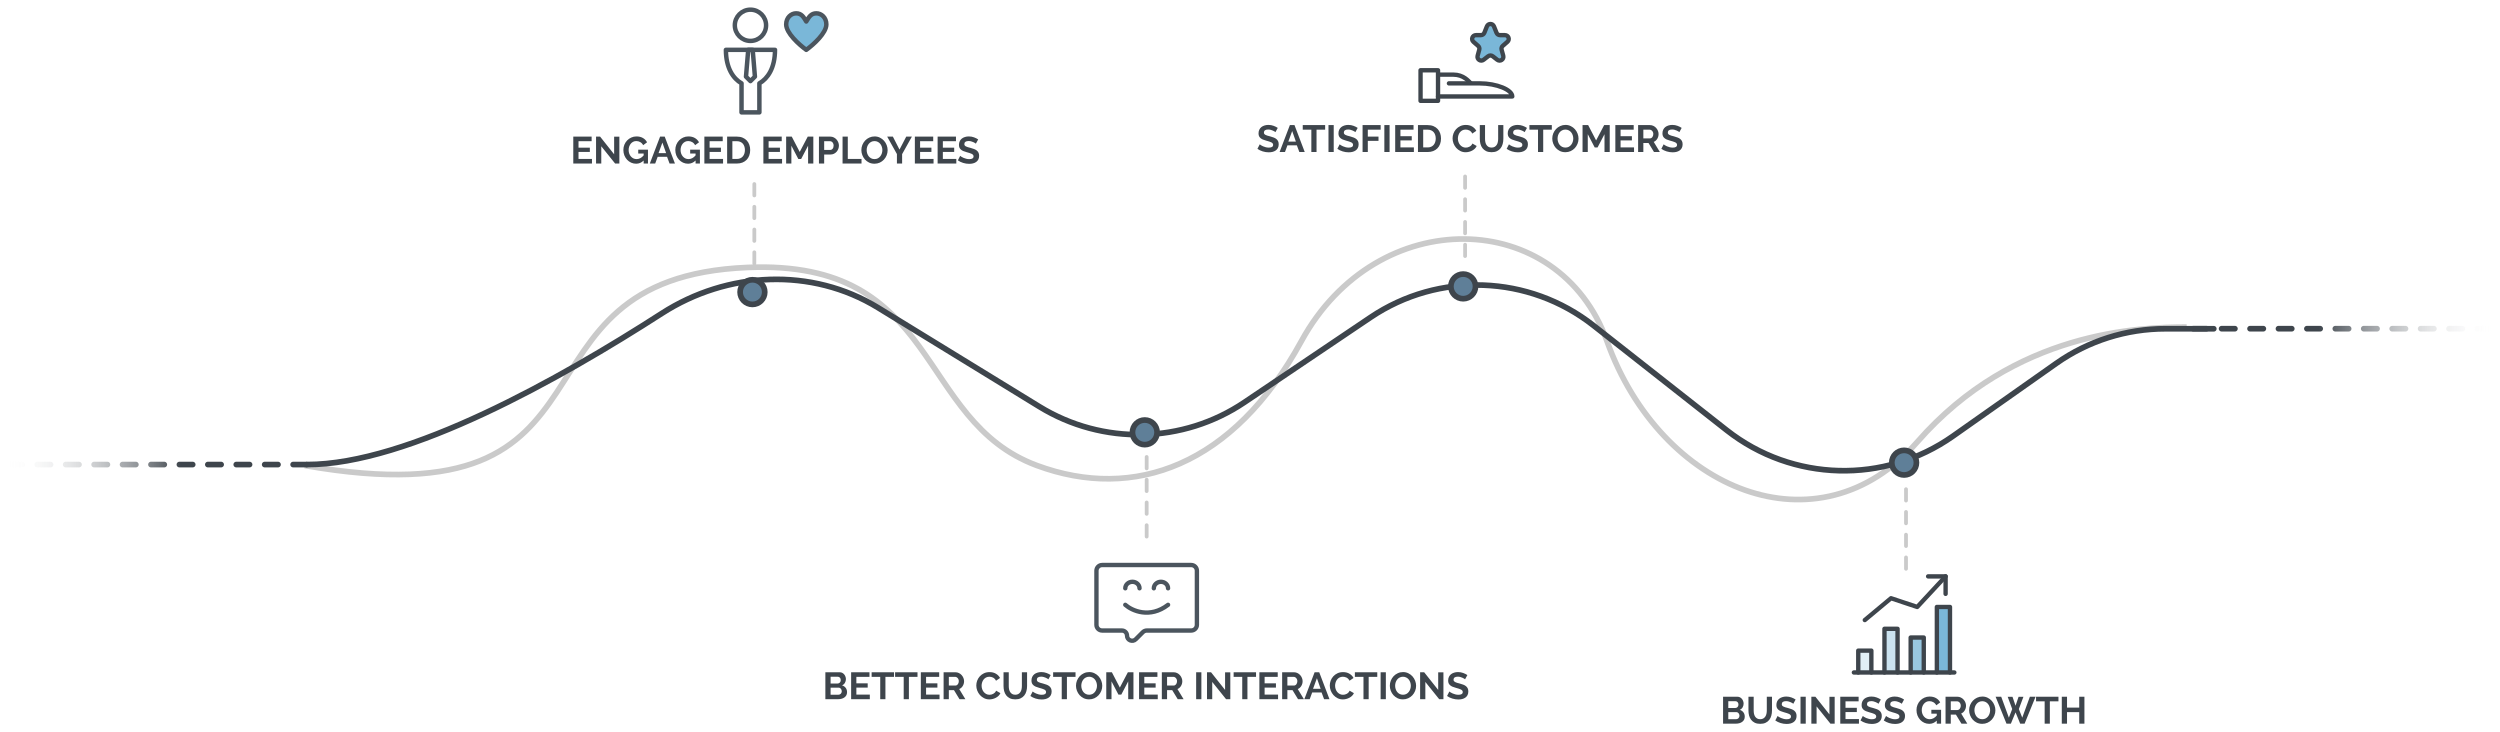<?xml version="1.0" encoding="UTF-8"?>
<svg xmlns="http://www.w3.org/2000/svg" width="1319" height="386" viewBox="0 0 1319 386" fill="none">
  <path d="M1153.69 172.584C1129.37 172.584 1062.87 174.519 1011.68 233.048C959.207 293.048 876.164 258.89 847.858 180.024C822.497 109.365 726.55 106.903 686.593 180.025C650.756 245.606 598.421 264.614 547.086 245.606C482.695 221.765 496.823 136.852 394.483 141.103C260.096 146.684 337.983 276.603 160.796 245.606" stroke="#CACACA" stroke-width="3"></path>
  <path d="M1157.13 173.42H1316.8" stroke="url(#paint0_linear_394_345)" stroke-width="3" stroke-linecap="round" stroke-linejoin="round" stroke-dasharray="7 8"></path>
  <path d="M161.662 245.104H1.998" stroke="url(#paint1_linear_394_345)" stroke-width="3" stroke-linecap="round" stroke-linejoin="round" stroke-dasharray="7 8"></path>
  <path d="M1167.98 173.456L1142.5 173.456C1121.88 173.456 1101.77 179.828 1084.91 191.701L1030.38 230.11C994.258 255.554 945.72 254.276 910.987 226.968L840.776 171.765C806.647 144.932 759.104 143.185 723.098 167.44L656.567 212.258C624.08 234.143 581.808 235.045 548.417 214.566L463.273 162.347C428.246 140.865 383.716 143.095 349.174 165.348C295.562 199.886 215.209 245.102 161.983 245.102" stroke="#3E454C" stroke-width="3" stroke-linecap="round"></path>
  <circle cx="1004.61" cy="244.102" r="6.5" transform="rotate(90 1004.61 244.102)" fill="#5F7F98" stroke="#3E454C" stroke-width="3"></circle>
  <circle cx="603.983" cy="228.102" r="6.5" transform="rotate(90 603.983 228.102)" fill="#5F7F98" stroke="#3E454C" stroke-width="3"></circle>
  <circle cx="771.983" cy="151.102" r="6.5" transform="rotate(90 771.983 151.102)" fill="#5F7F98" stroke="#3E454C" stroke-width="3"></circle>
  <circle cx="396.983" cy="154.102" r="6.5" transform="rotate(90 396.983 154.102)" fill="#5F7F98" stroke="#3E454C" stroke-width="3"></circle>
  <line x1="1005.61" y1="258.102" x2="1005.61" y2="303.102" stroke="#CACACA" stroke-width="2" stroke-linecap="round" stroke-dasharray="6 6"></line>
  <line x1="772.983" y1="93.102" x2="772.983" y2="138.102" stroke="#CACACA" stroke-width="2" stroke-linecap="round" stroke-dasharray="6 6"></line>
  <line x1="604.983" y1="241.102" x2="604.983" y2="286.102" stroke="#CACACA" stroke-width="2" stroke-linecap="round" stroke-dasharray="6 6"></line>
  <line x1="397.983" y1="97.102" x2="397.983" y2="142.102" stroke="#CACACA" stroke-width="2" stroke-linecap="round" stroke-dasharray="6 6"></line>
  <path d="M425.384 26.302C429.318 23.452 435.984 17.398 435.984 12.876C435.984 9.224 433.322 7.034 430.731 7.034C427.857 7.034 426.798 9.012 425.384 11.344C423.971 9.012 422.911 7.034 420.037 7.034C417.47 7.034 414.784 9.224 414.784 12.876C414.784 17.398 421.45 23.428 425.384 26.302Z" fill="#7AB7D8" stroke="#4B555E" stroke-width="2.356" stroke-linecap="round" stroke-linejoin="round"></path>
  <path d="M395.94 21.591C400.493 21.591 404.184 17.9 404.184 13.347C404.184 8.793 400.493 5.102 395.94 5.102C391.386 5.102 387.695 8.793 387.695 13.347C387.695 17.9 391.386 21.591 395.94 21.591Z" stroke="#4B555E" stroke-width="2.356" stroke-linejoin="round"></path>
  <path d="M408.895 26.302H382.984C382.984 35.889 386.847 41.472 391.229 43.969V59.28H400.651V43.969C405.032 41.472 408.895 35.889 408.895 26.302Z" stroke="#4B555E" stroke-width="2.356" stroke-linejoin="round"></path>
  <path d="M397.118 26.302H394.762L393.584 40.435L395.94 42.791L398.296 40.435L397.118 26.302Z" stroke="#4B555E" stroke-width="2.356" stroke-linejoin="round"></path>
  <path d="M312.324 83.86V86.28H302.464V72.08H312.144V74.5H305.224V77.92H311.204V80.16H305.224V83.86H312.324ZM317.236 77.18V86.28H314.476V72.08H316.616L324.016 81.4V72.1H326.776V86.28H324.536L317.236 77.18ZM339.59 84.68C338.457 85.813 337.137 86.38 335.63 86.38C334.697 86.38 333.817 86.193 332.99 85.82C332.177 85.447 331.463 84.933 330.85 84.28C330.25 83.627 329.77 82.86 329.41 81.98C329.063 81.087 328.89 80.127 328.89 79.1C328.89 78.127 329.063 77.213 329.41 76.36C329.77 75.493 330.257 74.74 330.87 74.1C331.497 73.447 332.23 72.933 333.07 72.56C333.91 72.173 334.823 71.98 335.81 71.98C337.143 71.98 338.283 72.26 339.23 72.82C340.19 73.38 340.91 74.133 341.39 75.08L339.33 76.6C338.97 75.893 338.463 75.353 337.81 74.98C337.17 74.607 336.47 74.42 335.71 74.42C335.11 74.42 334.557 74.547 334.05 74.8C333.557 75.053 333.13 75.4 332.77 75.84C332.423 76.28 332.15 76.787 331.95 77.36C331.763 77.933 331.67 78.54 331.67 79.18C331.67 79.847 331.777 80.473 331.99 81.06C332.203 81.633 332.497 82.133 332.87 82.56C333.243 82.987 333.683 83.327 334.19 83.58C334.71 83.82 335.27 83.94 335.87 83.94C337.243 83.94 338.483 83.293 339.59 82V81H336.73V78.98H341.87V86.28H339.59V84.68ZM348.262 72.08H350.702L356.102 86.28H353.262L351.942 82.74H346.982L345.682 86.28H342.842L348.262 72.08ZM351.442 80.8L349.482 75.22L347.442 80.8H351.442ZM366.992 84.68C365.859 85.813 364.539 86.38 363.032 86.38C362.099 86.38 361.219 86.193 360.392 85.82C359.579 85.447 358.866 84.933 358.252 84.28C357.652 83.627 357.172 82.86 356.812 81.98C356.466 81.087 356.292 80.127 356.292 79.1C356.292 78.127 356.466 77.213 356.812 76.36C357.172 75.493 357.659 74.74 358.272 74.1C358.899 73.447 359.632 72.933 360.472 72.56C361.312 72.173 362.226 71.98 363.212 71.98C364.546 71.98 365.686 72.26 366.632 72.82C367.592 73.38 368.312 74.133 368.792 75.08L366.732 76.6C366.372 75.893 365.866 75.353 365.212 74.98C364.572 74.607 363.872 74.42 363.112 74.42C362.512 74.42 361.959 74.547 361.452 74.8C360.959 75.053 360.532 75.4 360.172 75.84C359.826 76.28 359.552 76.787 359.352 77.36C359.166 77.933 359.072 78.54 359.072 79.18C359.072 79.847 359.179 80.473 359.392 81.06C359.606 81.633 359.899 82.133 360.272 82.56C360.646 82.987 361.086 83.327 361.592 83.58C362.112 83.82 362.672 83.94 363.272 83.94C364.646 83.94 365.886 83.293 366.992 82V81H364.132V78.98H369.272V86.28H366.992V84.68ZM381.485 83.86V86.28H371.625V72.08H381.305V74.5H374.385V77.92H380.365V80.16H374.385V83.86H381.485ZM383.636 86.28V72.08H388.796C389.956 72.08 390.97 72.267 391.836 72.64C392.716 73.013 393.45 73.52 394.036 74.16C394.623 74.8 395.063 75.553 395.356 76.42C395.65 77.273 395.796 78.187 395.796 79.16C395.796 80.24 395.63 81.22 395.296 82.1C394.976 82.967 394.51 83.713 393.896 84.34C393.283 84.953 392.543 85.433 391.676 85.78C390.823 86.113 389.863 86.28 388.796 86.28H383.636ZM393.016 79.16C393.016 78.48 392.923 77.853 392.736 77.28C392.55 76.707 392.276 76.213 391.916 75.8C391.556 75.387 391.11 75.067 390.576 74.84C390.056 74.613 389.463 74.5 388.796 74.5H386.396V83.86H388.796C389.476 83.86 390.076 83.74 390.596 83.5C391.13 83.26 391.57 82.933 391.916 82.52C392.276 82.093 392.55 81.593 392.736 81.02C392.923 80.447 393.016 79.827 393.016 79.16ZM412.617 83.86V86.28H402.757V72.08H412.437V74.5H405.517V77.92H411.497V80.16H405.517V83.86H412.617ZM426.349 86.28V76.88L422.689 83.88H421.189L417.529 76.88V86.28H414.769V72.08H417.729L421.929 80.16L426.169 72.08H429.109V86.28H426.349ZM432.074 86.28V72.08H438.094C438.747 72.08 439.347 72.22 439.894 72.5C440.454 72.767 440.934 73.127 441.334 73.58C441.734 74.02 442.047 74.527 442.274 75.1C442.5 75.66 442.614 76.227 442.614 76.8C442.614 77.4 442.507 77.987 442.294 78.56C442.08 79.12 441.78 79.62 441.394 80.06C441.007 80.5 440.54 80.853 439.994 81.12C439.447 81.387 438.847 81.52 438.194 81.52H434.834V86.28H432.074ZM434.834 79.1H438.034C438.54 79.1 438.96 78.893 439.294 78.48C439.64 78.067 439.814 77.507 439.814 76.8C439.814 76.44 439.76 76.12 439.654 75.84C439.547 75.547 439.407 75.3 439.234 75.1C439.06 74.9 438.854 74.753 438.614 74.66C438.387 74.553 438.154 74.5 437.914 74.5H434.834V79.1ZM444.535 86.28V72.08H447.295V83.86H454.535V86.28H444.535ZM461.376 86.38C460.336 86.38 459.389 86.18 458.536 85.78C457.696 85.367 456.969 84.827 456.356 84.16C455.756 83.48 455.289 82.707 454.956 81.84C454.623 80.973 454.456 80.087 454.456 79.18C454.456 78.233 454.629 77.327 454.976 76.46C455.336 75.593 455.823 74.827 456.436 74.16C457.063 73.493 457.803 72.967 458.656 72.58C459.509 72.18 460.436 71.98 461.436 71.98C462.463 71.98 463.396 72.193 464.236 72.62C465.089 73.033 465.816 73.58 466.416 74.26C467.016 74.94 467.483 75.713 467.816 76.58C468.149 77.447 468.316 78.327 468.316 79.22C468.316 80.167 468.143 81.073 467.796 81.94C467.449 82.793 466.969 83.553 466.356 84.22C465.743 84.873 465.009 85.4 464.156 85.8C463.303 86.187 462.376 86.38 461.376 86.38ZM457.256 79.18C457.256 79.793 457.349 80.387 457.536 80.96C457.723 81.533 457.989 82.04 458.336 82.48C458.696 82.92 459.129 83.273 459.636 83.54C460.156 83.807 460.743 83.94 461.396 83.94C462.063 83.94 462.649 83.807 463.156 83.54C463.676 83.26 464.109 82.893 464.456 82.44C464.816 81.987 465.083 81.48 465.256 80.92C465.443 80.347 465.536 79.767 465.536 79.18C465.536 78.567 465.436 77.973 465.236 77.4C465.049 76.827 464.776 76.32 464.416 75.88C464.069 75.44 463.636 75.093 463.116 74.84C462.609 74.573 462.036 74.44 461.396 74.44C460.729 74.44 460.136 74.58 459.616 74.86C459.096 75.127 458.663 75.487 458.316 75.94C457.969 76.38 457.703 76.887 457.516 77.46C457.343 78.02 457.256 78.593 457.256 79.18ZM471.076 72.08L474.576 78.92L478.136 72.08H481.116L475.956 81.32V86.28H473.216V81.28L468.076 72.08H471.076ZM492.539 83.86V86.28H482.679V72.08H492.359V74.5H485.439V77.92H491.419V80.16H485.439V83.86H492.539ZM504.551 83.86V86.28H494.691V72.08H504.371V74.5H497.451V77.92H503.431V80.16H497.451V83.86H504.551ZM514.87 75.8C514.776 75.707 514.603 75.58 514.35 75.42C514.11 75.26 513.81 75.107 513.45 74.96C513.103 74.8 512.723 74.667 512.31 74.56C511.896 74.453 511.476 74.4 511.05 74.4C510.29 74.4 509.723 74.54 509.35 74.82C508.976 75.1 508.79 75.493 508.79 76C508.79 76.293 508.856 76.54 508.99 76.74C509.136 76.927 509.343 77.093 509.61 77.24C509.876 77.387 510.21 77.52 510.61 77.64C511.023 77.76 511.496 77.887 512.03 78.02C512.723 78.207 513.35 78.407 513.91 78.62C514.483 78.833 514.963 79.1 515.35 79.42C515.75 79.74 516.056 80.127 516.27 80.58C516.483 81.02 516.59 81.567 516.59 82.22C516.59 82.98 516.443 83.633 516.15 84.18C515.87 84.713 515.483 85.147 514.99 85.48C514.51 85.813 513.95 86.06 513.31 86.22C512.683 86.367 512.023 86.44 511.33 86.44C510.263 86.44 509.21 86.28 508.17 85.96C507.13 85.64 506.196 85.187 505.37 84.6L506.59 82.22C506.71 82.34 506.923 82.5 507.23 82.7C507.55 82.887 507.923 83.08 508.35 83.28C508.776 83.467 509.25 83.627 509.77 83.76C510.29 83.893 510.823 83.96 511.37 83.96C512.89 83.96 513.65 83.473 513.65 82.5C513.65 82.193 513.563 81.933 513.39 81.72C513.216 81.507 512.97 81.32 512.65 81.16C512.33 81 511.943 80.853 511.49 80.72C511.036 80.587 510.53 80.44 509.97 80.28C509.29 80.093 508.696 79.893 508.19 79.68C507.696 79.453 507.283 79.193 506.95 78.9C506.616 78.593 506.363 78.247 506.19 77.86C506.03 77.46 505.95 76.987 505.95 76.44C505.95 75.72 506.083 75.08 506.35 74.52C506.616 73.96 506.983 73.493 507.45 73.12C507.93 72.747 508.483 72.467 509.11 72.28C509.736 72.08 510.41 71.98 511.13 71.98C512.13 71.98 513.05 72.14 513.89 72.46C514.73 72.767 515.463 73.133 516.09 73.56L514.87 75.8Z" fill="#3E454C"></path>
  <path d="M758.701 37.072H749.483V53.202H758.701V37.072Z" stroke="#3E454C" stroke-width="2.304" stroke-linejoin="round"></path>
  <path d="M758.701 50.898H797.875C797.875 47.441 789.809 43.985 780.592 43.985H764.462" stroke="#3E454C" stroke-width="2.304" stroke-linecap="round" stroke-linejoin="round"></path>
  <path d="M758.701 39.376H766.766C772.181 39.376 774.831 42.833 775.983 43.985" stroke="#3E454C" stroke-width="2.304" stroke-linejoin="round"></path>
  <path d="M784.496 13.915C785.167 12.239 787.539 12.239 788.21 13.915L789.558 17.285C789.861 18.044 790.597 18.542 791.415 18.542H794.007C795.853 18.542 796.713 20.831 795.324 22.047L792.856 24.206C792.28 24.71 792.042 25.499 792.244 26.237L793.116 29.437C793.622 31.292 791.476 32.722 789.959 31.542L787.581 29.693C786.859 29.131 785.847 29.131 785.125 29.693L782.747 31.542C781.23 32.722 779.084 31.292 779.59 29.437L780.462 26.237C780.664 25.499 780.426 24.71 779.85 24.206L777.382 22.047C775.993 20.831 776.853 18.542 778.699 18.542H781.291C782.109 18.542 782.845 18.044 783.148 17.285L784.496 13.915Z" fill="#7AB7D8" stroke="#3E454C" stroke-width="2.304" stroke-linejoin="round"></path>
  <path d="M672.923 69.722C672.83 69.629 672.657 69.502 672.403 69.342C672.163 69.182 671.863 69.029 671.503 68.882C671.157 68.722 670.777 68.589 670.363 68.482C669.95 68.376 669.53 68.322 669.103 68.322C668.343 68.322 667.777 68.462 667.403 68.742C667.03 69.022 666.843 69.415 666.843 69.922C666.843 70.216 666.91 70.462 667.043 70.662C667.19 70.849 667.397 71.016 667.663 71.162C667.93 71.309 668.263 71.442 668.663 71.562C669.077 71.682 669.55 71.809 670.083 71.942C670.777 72.129 671.403 72.329 671.963 72.542C672.537 72.755 673.017 73.022 673.403 73.342C673.803 73.662 674.11 74.049 674.323 74.502C674.537 74.942 674.643 75.489 674.643 76.142C674.643 76.902 674.497 77.555 674.203 78.102C673.923 78.635 673.537 79.069 673.043 79.402C672.563 79.736 672.003 79.982 671.363 80.142C670.737 80.289 670.077 80.362 669.383 80.362C668.317 80.362 667.263 80.202 666.223 79.882C665.183 79.562 664.25 79.109 663.423 78.522L664.643 76.142C664.763 76.262 664.977 76.422 665.283 76.622C665.603 76.809 665.977 77.002 666.403 77.202C666.83 77.389 667.303 77.549 667.823 77.682C668.343 77.816 668.877 77.882 669.423 77.882C670.943 77.882 671.703 77.395 671.703 76.422C671.703 76.115 671.617 75.856 671.443 75.642C671.27 75.429 671.023 75.242 670.703 75.082C670.383 74.922 669.997 74.775 669.543 74.642C669.09 74.509 668.583 74.362 668.023 74.202C667.343 74.016 666.75 73.816 666.243 73.602C665.75 73.376 665.337 73.115 665.003 72.822C664.67 72.516 664.417 72.169 664.243 71.782C664.083 71.382 664.003 70.909 664.003 70.362C664.003 69.642 664.137 69.002 664.403 68.442C664.67 67.882 665.037 67.415 665.503 67.042C665.983 66.669 666.537 66.389 667.163 66.202C667.79 66.002 668.463 65.902 669.183 65.902C670.183 65.902 671.103 66.062 671.943 66.382C672.783 66.689 673.517 67.055 674.143 67.482L672.923 69.722ZM680.535 66.002H682.975L688.375 80.202H685.535L684.215 76.662H679.255L677.955 80.202H675.115L680.535 66.002ZM683.715 74.722L681.755 69.142L679.715 74.722H683.715ZM699.146 68.422H694.606V80.202H691.866V68.422H687.326V66.002H699.146V68.422ZM700.909 80.202V66.002H703.669V80.202H700.909ZM715.091 69.722C714.998 69.629 714.825 69.502 714.571 69.342C714.331 69.182 714.031 69.029 713.671 68.882C713.325 68.722 712.945 68.589 712.531 68.482C712.118 68.376 711.698 68.322 711.271 68.322C710.511 68.322 709.945 68.462 709.571 68.742C709.198 69.022 709.011 69.415 709.011 69.922C709.011 70.216 709.078 70.462 709.211 70.662C709.358 70.849 709.565 71.016 709.831 71.162C710.098 71.309 710.431 71.442 710.831 71.562C711.245 71.682 711.718 71.809 712.251 71.942C712.945 72.129 713.571 72.329 714.131 72.542C714.705 72.755 715.185 73.022 715.571 73.342C715.971 73.662 716.278 74.049 716.491 74.502C716.705 74.942 716.811 75.489 716.811 76.142C716.811 76.902 716.665 77.555 716.371 78.102C716.091 78.635 715.705 79.069 715.211 79.402C714.731 79.736 714.171 79.982 713.531 80.142C712.905 80.289 712.245 80.362 711.551 80.362C710.485 80.362 709.431 80.202 708.391 79.882C707.351 79.562 706.418 79.109 705.591 78.522L706.811 76.142C706.931 76.262 707.145 76.422 707.451 76.622C707.771 76.809 708.145 77.002 708.571 77.202C708.998 77.389 709.471 77.549 709.991 77.682C710.511 77.816 711.045 77.882 711.591 77.882C713.111 77.882 713.871 77.395 713.871 76.422C713.871 76.115 713.785 75.856 713.611 75.642C713.438 75.429 713.191 75.242 712.871 75.082C712.551 74.922 712.165 74.775 711.711 74.642C711.258 74.509 710.751 74.362 710.191 74.202C709.511 74.016 708.918 73.816 708.411 73.602C707.918 73.376 707.505 73.115 707.171 72.822C706.838 72.516 706.585 72.169 706.411 71.782C706.251 71.382 706.171 70.909 706.171 70.362C706.171 69.642 706.305 69.002 706.571 68.442C706.838 67.882 707.205 67.415 707.671 67.042C708.151 66.669 708.705 66.389 709.331 66.202C709.958 66.002 710.631 65.902 711.351 65.902C712.351 65.902 713.271 66.062 714.111 66.382C714.951 66.689 715.685 67.055 716.311 67.482L715.091 69.722ZM718.897 80.202V66.002H728.437V68.422H721.657V72.082H727.297V74.322H721.657V80.202H718.897ZM730.381 80.202V66.002H733.141V80.202H730.381ZM745.964 77.782V80.202H736.104V66.002H745.784V68.422H738.864V71.842H744.844V74.082H738.864V77.782H745.964ZM748.116 80.202V66.002H753.276C754.436 66.002 755.449 66.189 756.316 66.562C757.196 66.936 757.929 67.442 758.516 68.082C759.102 68.722 759.542 69.475 759.836 70.342C760.129 71.195 760.276 72.109 760.276 73.082C760.276 74.162 760.109 75.142 759.776 76.022C759.456 76.889 758.989 77.635 758.376 78.262C757.762 78.876 757.022 79.356 756.156 79.702C755.302 80.035 754.342 80.202 753.276 80.202H748.116ZM757.496 73.082C757.496 72.402 757.402 71.775 757.216 71.202C757.029 70.629 756.756 70.135 756.396 69.722C756.036 69.309 755.589 68.989 755.056 68.762C754.536 68.535 753.942 68.422 753.276 68.422H750.876V77.782H753.276C753.956 77.782 754.556 77.662 755.076 77.422C755.609 77.182 756.049 76.856 756.396 76.442C756.756 76.016 757.029 75.516 757.216 74.942C757.402 74.369 757.496 73.749 757.496 73.082ZM766.377 73.002C766.377 72.135 766.53 71.282 766.837 70.442C767.157 69.589 767.617 68.829 768.217 68.162C768.817 67.496 769.55 66.956 770.417 66.542C771.284 66.129 772.27 65.922 773.377 65.922C774.684 65.922 775.81 66.209 776.757 66.782C777.717 67.356 778.43 68.102 778.897 69.022L776.777 70.482C776.59 70.082 776.364 69.749 776.097 69.482C775.83 69.202 775.544 68.982 775.237 68.822C774.93 68.662 774.61 68.549 774.277 68.482C773.944 68.402 773.617 68.362 773.297 68.362C772.604 68.362 771.997 68.502 771.477 68.782C770.97 69.062 770.544 69.429 770.197 69.882C769.864 70.322 769.61 70.829 769.437 71.402C769.264 71.962 769.177 72.522 769.177 73.082C769.177 73.709 769.277 74.316 769.477 74.902C769.677 75.475 769.957 75.982 770.317 76.422C770.69 76.862 771.13 77.216 771.637 77.482C772.157 77.749 772.724 77.882 773.337 77.882C773.657 77.882 773.99 77.842 774.337 77.762C774.684 77.682 775.01 77.555 775.317 77.382C775.637 77.209 775.93 76.989 776.197 76.722C776.464 76.442 776.677 76.109 776.837 75.722L779.097 77.022C778.87 77.555 778.544 78.029 778.117 78.442C777.704 78.842 777.23 79.182 776.697 79.462C776.177 79.742 775.617 79.956 775.017 80.102C774.417 80.249 773.83 80.322 773.257 80.322C772.244 80.322 771.317 80.109 770.477 79.682C769.637 79.255 768.91 78.702 768.297 78.022C767.697 77.329 767.224 76.549 766.877 75.682C766.544 74.802 766.377 73.909 766.377 73.002ZM786.948 77.862C787.601 77.862 788.148 77.729 788.588 77.462C789.041 77.195 789.401 76.849 789.668 76.422C789.948 75.996 790.141 75.509 790.248 74.962C790.368 74.402 790.428 73.829 790.428 73.242V66.002H793.168V73.242C793.168 74.216 793.048 75.129 792.808 75.982C792.581 76.835 792.214 77.582 791.708 78.222C791.214 78.862 790.574 79.369 789.788 79.742C789.001 80.115 788.061 80.302 786.968 80.302C785.834 80.302 784.868 80.109 784.068 79.722C783.281 79.322 782.641 78.802 782.148 78.162C781.654 77.509 781.294 76.755 781.068 75.902C780.854 75.049 780.748 74.162 780.748 73.242V66.002H783.508V73.242C783.508 73.842 783.561 74.422 783.668 74.982C783.788 75.529 783.981 76.016 784.248 76.442C784.528 76.869 784.888 77.216 785.328 77.482C785.768 77.736 786.308 77.862 786.948 77.862ZM804.408 69.722C804.314 69.629 804.141 69.502 803.888 69.342C803.648 69.182 803.348 69.029 802.988 68.882C802.641 68.722 802.261 68.589 801.848 68.482C801.434 68.376 801.014 68.322 800.588 68.322C799.828 68.322 799.261 68.462 798.888 68.742C798.514 69.022 798.328 69.415 798.328 69.922C798.328 70.216 798.394 70.462 798.528 70.662C798.674 70.849 798.881 71.016 799.148 71.162C799.414 71.309 799.748 71.442 800.148 71.562C800.561 71.682 801.034 71.809 801.568 71.942C802.261 72.129 802.888 72.329 803.448 72.542C804.021 72.755 804.501 73.022 804.888 73.342C805.288 73.662 805.594 74.049 805.808 74.502C806.021 74.942 806.128 75.489 806.128 76.142C806.128 76.902 805.981 77.555 805.688 78.102C805.408 78.635 805.021 79.069 804.528 79.402C804.048 79.736 803.488 79.982 802.848 80.142C802.221 80.289 801.561 80.362 800.868 80.362C799.801 80.362 798.748 80.202 797.708 79.882C796.668 79.562 795.734 79.109 794.908 78.522L796.128 76.142C796.248 76.262 796.461 76.422 796.768 76.622C797.088 76.809 797.461 77.002 797.888 77.202C798.314 77.389 798.788 77.549 799.308 77.682C799.828 77.816 800.361 77.882 800.908 77.882C802.428 77.882 803.188 77.395 803.188 76.422C803.188 76.115 803.101 75.856 802.928 75.642C802.754 75.429 802.508 75.242 802.188 75.082C801.868 74.922 801.481 74.775 801.028 74.642C800.574 74.509 800.068 74.362 799.508 74.202C798.828 74.016 798.234 73.816 797.728 73.602C797.234 73.376 796.821 73.115 796.488 72.822C796.154 72.516 795.901 72.169 795.728 71.782C795.568 71.382 795.488 70.909 795.488 70.362C795.488 69.642 795.621 69.002 795.888 68.442C796.154 67.882 796.521 67.415 796.988 67.042C797.468 66.669 798.021 66.389 798.648 66.202C799.274 66.002 799.948 65.902 800.668 65.902C801.668 65.902 802.588 66.062 803.428 66.382C804.268 66.689 805.001 67.055 805.628 67.482L804.408 69.722ZM818.736 68.422H814.196V80.202H811.456V68.422H806.916V66.002H818.736V68.422ZM825.894 80.302C824.854 80.302 823.908 80.102 823.054 79.702C822.214 79.289 821.488 78.749 820.874 78.082C820.274 77.402 819.808 76.629 819.474 75.762C819.141 74.895 818.974 74.009 818.974 73.102C818.974 72.156 819.148 71.249 819.494 70.382C819.854 69.516 820.341 68.749 820.954 68.082C821.581 67.415 822.321 66.889 823.174 66.502C824.028 66.102 824.954 65.902 825.954 65.902C826.981 65.902 827.914 66.115 828.754 66.542C829.608 66.956 830.334 67.502 830.934 68.182C831.534 68.862 832.001 69.635 832.334 70.502C832.668 71.369 832.834 72.249 832.834 73.142C832.834 74.089 832.661 74.996 832.314 75.862C831.968 76.716 831.488 77.475 830.874 78.142C830.261 78.796 829.528 79.322 828.674 79.722C827.821 80.109 826.894 80.302 825.894 80.302ZM821.774 73.102C821.774 73.716 821.868 74.309 822.054 74.882C822.241 75.456 822.508 75.962 822.854 76.402C823.214 76.842 823.648 77.195 824.154 77.462C824.674 77.729 825.261 77.862 825.914 77.862C826.581 77.862 827.168 77.729 827.674 77.462C828.194 77.182 828.628 76.816 828.974 76.362C829.334 75.909 829.601 75.402 829.774 74.842C829.961 74.269 830.054 73.689 830.054 73.102C830.054 72.489 829.954 71.895 829.754 71.322C829.568 70.749 829.294 70.242 828.934 69.802C828.588 69.362 828.154 69.016 827.634 68.762C827.128 68.496 826.554 68.362 825.914 68.362C825.248 68.362 824.654 68.502 824.134 68.782C823.614 69.049 823.181 69.409 822.834 69.862C822.488 70.302 822.221 70.809 822.034 71.382C821.861 71.942 821.774 72.516 821.774 73.102ZM846.532 80.202V70.802L842.872 77.802H841.372L837.712 70.802V80.202H834.952V66.002H837.912L842.112 74.082L846.352 66.002H849.292V80.202H846.532ZM862.116 77.782V80.202H852.256V66.002H861.936V68.422H855.016V71.842H860.996V74.082H855.016V77.782H862.116ZM864.268 80.202V66.002H870.548C871.201 66.002 871.801 66.142 872.348 66.422C872.908 66.689 873.388 67.049 873.788 67.502C874.188 67.942 874.501 68.449 874.728 69.022C874.955 69.582 875.068 70.149 875.068 70.722C875.068 71.642 874.835 72.482 874.368 73.242C873.915 73.989 873.295 74.529 872.508 74.862L875.748 80.202H872.648L869.748 75.442H867.028V80.202H864.268ZM867.028 73.022H870.488C870.741 73.022 870.975 72.962 871.188 72.842C871.415 72.722 871.608 72.562 871.768 72.362C871.928 72.149 872.055 71.902 872.148 71.622C872.241 71.342 872.288 71.042 872.288 70.722C872.288 70.389 872.235 70.082 872.128 69.802C872.021 69.522 871.875 69.282 871.688 69.082C871.515 68.869 871.308 68.709 871.068 68.602C870.841 68.482 870.608 68.422 870.368 68.422H867.028V73.022ZM886.029 69.722C885.936 69.629 885.762 69.502 885.509 69.342C885.269 69.182 884.969 69.029 884.609 68.882C884.262 68.722 883.882 68.589 883.469 68.482C883.056 68.376 882.636 68.322 882.209 68.322C881.449 68.322 880.882 68.462 880.509 68.742C880.136 69.022 879.949 69.415 879.949 69.922C879.949 70.216 880.016 70.462 880.149 70.662C880.296 70.849 880.502 71.016 880.769 71.162C881.036 71.309 881.369 71.442 881.769 71.562C882.182 71.682 882.656 71.809 883.189 71.942C883.882 72.129 884.509 72.329 885.069 72.542C885.642 72.755 886.122 73.022 886.509 73.342C886.909 73.662 887.216 74.049 887.429 74.502C887.642 74.942 887.749 75.489 887.749 76.142C887.749 76.902 887.602 77.555 887.309 78.102C887.029 78.635 886.642 79.069 886.149 79.402C885.669 79.736 885.109 79.982 884.469 80.142C883.842 80.289 883.182 80.362 882.489 80.362C881.422 80.362 880.369 80.202 879.329 79.882C878.289 79.562 877.356 79.109 876.529 78.522L877.749 76.142C877.869 76.262 878.082 76.422 878.389 76.622C878.709 76.809 879.082 77.002 879.509 77.202C879.936 77.389 880.409 77.549 880.929 77.682C881.449 77.816 881.982 77.882 882.529 77.882C884.049 77.882 884.809 77.395 884.809 76.422C884.809 76.115 884.722 75.856 884.549 75.642C884.376 75.429 884.129 75.242 883.809 75.082C883.489 74.922 883.102 74.775 882.649 74.642C882.196 74.509 881.689 74.362 881.129 74.202C880.449 74.016 879.856 73.816 879.349 73.602C878.856 73.376 878.442 73.115 878.109 72.822C877.776 72.516 877.522 72.169 877.349 71.782C877.189 71.382 877.109 70.909 877.109 70.362C877.109 69.642 877.242 69.002 877.509 68.442C877.776 67.882 878.142 67.415 878.609 67.042C879.089 66.669 879.642 66.389 880.269 66.202C880.896 66.002 881.569 65.902 882.289 65.902C883.289 65.902 884.209 66.062 885.049 66.382C885.889 66.689 886.622 67.055 887.249 67.482L886.029 69.722Z" fill="#3E454C"></path>
  <path d="M987.328 354.798V343.276H980.415V354.798" fill="#7AB7D8" fill-opacity="0.23"></path>
  <path d="M987.328 354.798V343.276H980.415V354.798" stroke="#3E454C" stroke-width="2.304" stroke-linecap="round" stroke-linejoin="round"></path>
  <path d="M1001.15 354.798V331.754H994.241V354.798" fill="#7AB7D8" fill-opacity="0.39"></path>
  <path d="M1001.15 354.798V331.754H994.241V354.798" stroke="#3E454C" stroke-width="2.304" stroke-linecap="round" stroke-linejoin="round"></path>
  <path d="M1014.98 354.798V336.363H1008.07V354.798" fill="#7AB7D8" fill-opacity="0.77"></path>
  <path d="M1014.98 354.798V336.363H1008.07V354.798" stroke="#3E454C" stroke-width="2.304" stroke-linecap="round" stroke-linejoin="round"></path>
  <path d="M1028.81 354.798V320.233H1021.89V354.798" fill="#7AB7D8"></path>
  <path d="M1028.81 354.798V320.233H1021.89V354.798" stroke="#3E454C" stroke-width="2.304" stroke-linecap="round" stroke-linejoin="round"></path>
  <path d="M978.11 354.798H1031.11" stroke="#3E454C" stroke-width="2.304" stroke-linecap="round" stroke-linejoin="round"></path>
  <path d="M1026.5 304.102L1011.52 320.233L997.697 315.624L983.871 327.146" stroke="#3E454C" stroke-width="2.304" stroke-linecap="round" stroke-linejoin="round"></path>
  <path d="M1017.28 304.102H1026.5V313.32" stroke="#3E454C" stroke-width="2.304" stroke-linecap="round" stroke-linejoin="round"></path>
  <path d="M920.53 378.138C920.53 378.738 920.41 379.264 920.17 379.718C919.93 380.171 919.597 380.551 919.17 380.858C918.757 381.164 918.27 381.398 917.71 381.558C917.164 381.718 916.577 381.798 915.95 381.798H909.09V367.598H916.69C917.184 367.598 917.63 367.704 918.03 367.918C918.43 368.131 918.77 368.411 919.05 368.758C919.33 369.091 919.544 369.478 919.69 369.918C919.85 370.344 919.93 370.778 919.93 371.218C919.93 371.911 919.757 372.564 919.41 373.178C919.064 373.778 918.557 374.224 917.89 374.518C918.704 374.758 919.344 375.191 919.81 375.818C920.29 376.431 920.53 377.204 920.53 378.138ZM917.75 377.618C917.75 377.364 917.704 377.124 917.61 376.898C917.53 376.658 917.417 376.451 917.27 376.278C917.124 376.104 916.95 375.971 916.75 375.878C916.55 375.771 916.33 375.718 916.09 375.718H911.85V379.458H915.95C916.204 379.458 916.437 379.411 916.65 379.318C916.877 379.224 917.07 379.098 917.23 378.938C917.39 378.764 917.517 378.564 917.61 378.338C917.704 378.111 917.75 377.871 917.75 377.618ZM911.85 369.958V373.538H915.53C915.997 373.538 916.39 373.378 916.71 373.058C917.044 372.738 917.21 372.298 917.21 371.738C917.21 371.191 917.057 370.758 916.75 370.438C916.457 370.118 916.09 369.958 915.65 369.958H911.85ZM928.684 379.458C929.337 379.458 929.884 379.324 930.324 379.058C930.777 378.791 931.137 378.444 931.404 378.018C931.684 377.591 931.877 377.104 931.984 376.558C932.104 375.998 932.164 375.424 932.164 374.838V367.598H934.904V374.838C934.904 375.811 934.784 376.724 934.544 377.578C934.317 378.431 933.951 379.178 933.444 379.818C932.951 380.458 932.311 380.964 931.524 381.338C930.737 381.711 929.797 381.898 928.704 381.898C927.571 381.898 926.604 381.704 925.804 381.318C925.017 380.918 924.377 380.398 923.884 379.758C923.391 379.104 923.031 378.351 922.804 377.498C922.591 376.644 922.484 375.758 922.484 374.838V367.598H925.244V374.838C925.244 375.438 925.297 376.018 925.404 376.578C925.524 377.124 925.717 377.611 925.984 378.038C926.264 378.464 926.624 378.811 927.064 379.078C927.504 379.331 928.044 379.458 928.684 379.458ZM946.144 371.318C946.051 371.224 945.877 371.098 945.624 370.938C945.384 370.778 945.084 370.624 944.724 370.478C944.377 370.318 943.997 370.184 943.584 370.078C943.171 369.971 942.751 369.918 942.324 369.918C941.564 369.918 940.997 370.058 940.624 370.338C940.251 370.618 940.064 371.011 940.064 371.518C940.064 371.811 940.131 372.058 940.264 372.258C940.411 372.444 940.617 372.611 940.884 372.758C941.151 372.904 941.484 373.038 941.884 373.158C942.297 373.278 942.771 373.404 943.304 373.538C943.997 373.724 944.624 373.924 945.184 374.138C945.757 374.351 946.237 374.618 946.624 374.938C947.024 375.258 947.331 375.644 947.544 376.098C947.757 376.538 947.864 377.084 947.864 377.738C947.864 378.498 947.717 379.151 947.424 379.698C947.144 380.231 946.757 380.664 946.264 380.998C945.784 381.331 945.224 381.578 944.584 381.738C943.957 381.884 943.297 381.958 942.604 381.958C941.537 381.958 940.484 381.798 939.444 381.478C938.404 381.158 937.471 380.704 936.644 380.118L937.864 377.738C937.984 377.858 938.197 378.018 938.504 378.218C938.824 378.404 939.197 378.598 939.624 378.798C940.051 378.984 940.524 379.144 941.044 379.278C941.564 379.411 942.097 379.478 942.644 379.478C944.164 379.478 944.924 378.991 944.924 378.018C944.924 377.711 944.837 377.451 944.664 377.238C944.491 377.024 944.244 376.838 943.924 376.678C943.604 376.518 943.217 376.371 942.764 376.238C942.311 376.104 941.804 375.958 941.244 375.798C940.564 375.611 939.971 375.411 939.464 375.198C938.971 374.971 938.557 374.711 938.224 374.418C937.891 374.111 937.637 373.764 937.464 373.378C937.304 372.978 937.224 372.504 937.224 371.958C937.224 371.238 937.357 370.598 937.624 370.038C937.891 369.478 938.257 369.011 938.724 368.638C939.204 368.264 939.757 367.984 940.384 367.798C941.011 367.598 941.684 367.498 942.404 367.498C943.404 367.498 944.324 367.658 945.164 367.978C946.004 368.284 946.737 368.651 947.364 369.078L946.144 371.318ZM949.95 381.798V367.598H952.71V381.798H949.95ZM958.432 372.698V381.798H955.672V367.598H957.812L965.212 376.918V367.618H967.972V381.798H965.732L958.432 372.698ZM980.786 379.378V381.798H970.926V367.598H980.606V370.018H973.686V373.438H979.666V375.678H973.686V379.378H980.786ZM991.105 371.318C991.012 371.224 990.838 371.098 990.585 370.938C990.345 370.778 990.045 370.624 989.685 370.478C989.338 370.318 988.958 370.184 988.545 370.078C988.132 369.971 987.712 369.918 987.285 369.918C986.525 369.918 985.958 370.058 985.585 370.338C985.212 370.618 985.025 371.011 985.025 371.518C985.025 371.811 985.092 372.058 985.225 372.258C985.372 372.444 985.578 372.611 985.845 372.758C986.112 372.904 986.445 373.038 986.845 373.158C987.258 373.278 987.732 373.404 988.265 373.538C988.958 373.724 989.585 373.924 990.145 374.138C990.718 374.351 991.198 374.618 991.585 374.938C991.985 375.258 992.292 375.644 992.505 376.098C992.718 376.538 992.825 377.084 992.825 377.738C992.825 378.498 992.678 379.151 992.385 379.698C992.105 380.231 991.718 380.664 991.225 380.998C990.745 381.331 990.185 381.578 989.545 381.738C988.918 381.884 988.258 381.958 987.565 381.958C986.498 381.958 985.445 381.798 984.405 381.478C983.365 381.158 982.432 380.704 981.605 380.118L982.825 377.738C982.945 377.858 983.158 378.018 983.465 378.218C983.785 378.404 984.158 378.598 984.585 378.798C985.012 378.984 985.485 379.144 986.005 379.278C986.525 379.411 987.058 379.478 987.605 379.478C989.125 379.478 989.885 378.991 989.885 378.018C989.885 377.711 989.798 377.451 989.625 377.238C989.452 377.024 989.205 376.838 988.885 376.678C988.565 376.518 988.178 376.371 987.725 376.238C987.272 376.104 986.765 375.958 986.205 375.798C985.525 375.611 984.932 375.411 984.425 375.198C983.932 374.971 983.518 374.711 983.185 374.418C982.852 374.111 982.598 373.764 982.425 373.378C982.265 372.978 982.185 372.504 982.185 371.958C982.185 371.238 982.318 370.598 982.585 370.038C982.852 369.478 983.218 369.011 983.685 368.638C984.165 368.264 984.718 367.984 985.345 367.798C985.972 367.598 986.645 367.498 987.365 367.498C988.365 367.498 989.285 367.658 990.125 367.978C990.965 368.284 991.698 368.651 992.325 369.078L991.105 371.318ZM1003.37 371.318C1003.28 371.224 1003.1 371.098 1002.85 370.938C1002.61 370.778 1002.31 370.624 1001.95 370.478C1001.6 370.318 1001.22 370.184 1000.81 370.078C1000.4 369.971 999.977 369.918 999.551 369.918C998.791 369.918 998.224 370.058 997.851 370.338C997.477 370.618 997.291 371.011 997.291 371.518C997.291 371.811 997.357 372.058 997.491 372.258C997.637 372.444 997.844 372.611 998.111 372.758C998.377 372.904 998.711 373.038 999.111 373.158C999.524 373.278 999.997 373.404 1000.53 373.538C1001.22 373.724 1001.85 373.924 1002.41 374.138C1002.98 374.351 1003.46 374.618 1003.85 374.938C1004.25 375.258 1004.56 375.644 1004.77 376.098C1004.98 376.538 1005.09 377.084 1005.09 377.738C1005.09 378.498 1004.94 379.151 1004.65 379.698C1004.37 380.231 1003.98 380.664 1003.49 380.998C1003.01 381.331 1002.45 381.578 1001.81 381.738C1001.18 381.884 1000.52 381.958 999.831 381.958C998.764 381.958 997.711 381.798 996.671 381.478C995.631 381.158 994.697 380.704 993.871 380.118L995.091 377.738C995.211 377.858 995.424 378.018 995.731 378.218C996.051 378.404 996.424 378.598 996.851 378.798C997.277 378.984 997.751 379.144 998.271 379.278C998.791 379.411 999.324 379.478 999.871 379.478C1001.39 379.478 1002.15 378.991 1002.15 378.018C1002.15 377.711 1002.06 377.451 1001.89 377.238C1001.72 377.024 1001.47 376.838 1001.15 376.678C1000.83 376.518 1000.44 376.371 999.991 376.238C999.537 376.104 999.031 375.958 998.471 375.798C997.791 375.611 997.197 375.411 996.691 375.198C996.197 374.971 995.784 374.711 995.451 374.418C995.117 374.111 994.864 373.764 994.691 373.378C994.531 372.978 994.451 372.504 994.451 371.958C994.451 371.238 994.584 370.598 994.851 370.038C995.117 369.478 995.484 369.011 995.951 368.638C996.431 368.264 996.984 367.984 997.611 367.798C998.237 367.598 998.911 367.498 999.631 367.498C1000.63 367.498 1001.55 367.658 1002.39 367.978C1003.23 368.284 1003.96 368.651 1004.59 369.078L1003.37 371.318ZM1021.84 380.198C1020.71 381.331 1019.39 381.898 1017.88 381.898C1016.95 381.898 1016.07 381.711 1015.24 381.338C1014.43 380.964 1013.71 380.451 1013.1 379.798C1012.5 379.144 1012.02 378.378 1011.66 377.498C1011.31 376.604 1011.14 375.644 1011.14 374.618C1011.14 373.644 1011.31 372.731 1011.66 371.878C1012.02 371.011 1012.51 370.258 1013.12 369.618C1013.75 368.964 1014.48 368.451 1015.32 368.078C1016.16 367.691 1017.07 367.498 1018.06 367.498C1019.39 367.498 1020.53 367.778 1021.48 368.338C1022.44 368.898 1023.16 369.651 1023.64 370.598L1021.58 372.118C1021.22 371.411 1020.71 370.871 1020.06 370.498C1019.42 370.124 1018.72 369.938 1017.96 369.938C1017.36 369.938 1016.81 370.064 1016.3 370.318C1015.81 370.571 1015.38 370.918 1015.02 371.358C1014.67 371.798 1014.4 372.304 1014.2 372.878C1014.01 373.451 1013.92 374.058 1013.92 374.698C1013.92 375.364 1014.03 375.991 1014.24 376.578C1014.45 377.151 1014.75 377.651 1015.12 378.078C1015.49 378.504 1015.93 378.844 1016.44 379.098C1016.96 379.338 1017.52 379.458 1018.12 379.458C1019.49 379.458 1020.73 378.811 1021.84 377.518V376.518H1018.98V374.498H1024.12V381.798H1021.84V380.198ZM1026.47 381.798V367.598H1032.75C1033.41 367.598 1034.01 367.738 1034.55 368.018C1035.11 368.284 1035.59 368.644 1035.99 369.098C1036.39 369.538 1036.71 370.044 1036.93 370.618C1037.16 371.178 1037.27 371.744 1037.27 372.318C1037.27 373.238 1037.04 374.078 1036.57 374.838C1036.12 375.584 1035.5 376.124 1034.71 376.458L1037.95 381.798H1034.85L1031.95 377.038H1029.23V381.798H1026.47ZM1029.23 374.618H1032.69C1032.95 374.618 1033.18 374.558 1033.39 374.438C1033.62 374.318 1033.81 374.158 1033.97 373.958C1034.13 373.744 1034.26 373.498 1034.35 373.218C1034.45 372.938 1034.49 372.638 1034.49 372.318C1034.49 371.984 1034.44 371.678 1034.33 371.398C1034.23 371.118 1034.08 370.878 1033.89 370.678C1033.72 370.464 1033.51 370.304 1033.27 370.198C1033.05 370.078 1032.81 370.018 1032.57 370.018H1029.23V374.618ZM1045.83 381.898C1044.79 381.898 1043.85 381.698 1042.99 381.298C1042.15 380.884 1041.43 380.344 1040.81 379.678C1040.21 378.998 1039.75 378.224 1039.41 377.358C1039.08 376.491 1038.91 375.604 1038.91 374.698C1038.91 373.751 1039.09 372.844 1039.43 371.978C1039.79 371.111 1040.28 370.344 1040.89 369.678C1041.52 369.011 1042.26 368.484 1043.11 368.098C1043.97 367.698 1044.89 367.498 1045.89 367.498C1046.92 367.498 1047.85 367.711 1048.69 368.138C1049.55 368.551 1050.27 369.098 1050.87 369.778C1051.47 370.458 1051.94 371.231 1052.27 372.098C1052.61 372.964 1052.77 373.844 1052.77 374.738C1052.77 375.684 1052.6 376.591 1052.25 377.458C1051.91 378.311 1051.43 379.071 1050.81 379.738C1050.2 380.391 1049.47 380.918 1048.61 381.318C1047.76 381.704 1046.83 381.898 1045.83 381.898ZM1041.71 374.698C1041.71 375.311 1041.81 375.904 1041.99 376.478C1042.18 377.051 1042.45 377.558 1042.79 377.998C1043.15 378.438 1043.59 378.791 1044.09 379.058C1044.61 379.324 1045.2 379.458 1045.85 379.458C1046.52 379.458 1047.11 379.324 1047.61 379.058C1048.13 378.778 1048.57 378.411 1048.91 377.958C1049.27 377.504 1049.54 376.998 1049.71 376.438C1049.9 375.864 1049.99 375.284 1049.99 374.698C1049.99 374.084 1049.89 373.491 1049.69 372.918C1049.51 372.344 1049.23 371.838 1048.87 371.398C1048.53 370.958 1048.09 370.611 1047.57 370.358C1047.07 370.091 1046.49 369.958 1045.85 369.958C1045.19 369.958 1044.59 370.098 1044.07 370.378C1043.55 370.644 1043.12 371.004 1042.77 371.458C1042.43 371.898 1042.16 372.404 1041.97 372.978C1041.8 373.538 1041.71 374.111 1041.71 374.698ZM1059.26 367.638H1061.8L1063.4 372.338L1065 367.638H1067.56L1065.14 374.098L1066.94 378.638L1070.96 367.598H1073.96L1068.18 381.798H1065.86L1063.4 375.838L1060.94 381.798H1058.62L1052.88 367.598H1055.84L1059.88 378.638L1061.64 374.098L1059.26 367.638ZM1086.04 370.018H1081.5V381.798H1078.76V370.018H1074.22V367.598H1086.04V370.018ZM1099.74 367.598V381.798H1097V375.738H1090.56V381.798H1087.8V367.598H1090.56V373.338H1097V367.598H1099.74Z" fill="#3E454C"></path>
  <path d="M631.483 329.667C631.483 331.324 630.14 332.667 628.483 332.667H605.074C604.278 332.667 603.515 332.983 602.953 333.546L599.223 337.276C597.522 338.977 594.614 337.772 594.614 335.367V335.367C594.614 333.876 593.405 332.667 591.914 332.667H581.483C579.827 332.667 578.483 331.324 578.483 329.667V301.102C578.483 299.445 579.827 298.102 581.483 298.102H628.483C630.14 298.102 631.483 299.445 631.483 301.102V329.667Z" stroke="#4B555E" stroke-width="2.304" stroke-linecap="round" stroke-linejoin="round"></path>
  <path d="M593.699 310.38C593.699 308.494 595.389 306.951 597.453 306.951C599.518 306.951 601.208 308.494 601.208 310.38" stroke="#4B555E" stroke-width="2.304" stroke-linecap="round" stroke-linejoin="round"></path>
  <path d="M616.268 310.38C616.268 308.494 614.578 306.951 612.514 306.951C610.449 306.951 608.759 308.494 608.759 310.38" stroke="#4B555E" stroke-width="2.304" stroke-linecap="round" stroke-linejoin="round"></path>
  <path d="M593.699 319.108C597.194 322.204 606.601 326.54 616.268 319.108" stroke="#4B555E" stroke-width="2.304" stroke-linecap="round" stroke-linejoin="round"></path>
  <path d="M446.903 365.225C446.903 365.825 446.783 366.351 446.543 366.805C446.303 367.258 445.97 367.638 445.543 367.945C445.13 368.251 444.643 368.485 444.083 368.645C443.537 368.805 442.95 368.885 442.323 368.885H435.463V354.685H443.063C443.557 354.685 444.003 354.791 444.403 355.005C444.803 355.218 445.143 355.498 445.423 355.845C445.703 356.178 445.917 356.565 446.063 357.005C446.223 357.431 446.303 357.865 446.303 358.305C446.303 358.998 446.13 359.651 445.783 360.265C445.437 360.865 444.93 361.311 444.263 361.605C445.077 361.845 445.717 362.278 446.183 362.905C446.663 363.518 446.903 364.291 446.903 365.225ZM444.123 364.705C444.123 364.451 444.077 364.211 443.983 363.985C443.903 363.745 443.79 363.538 443.643 363.365C443.497 363.191 443.323 363.058 443.123 362.965C442.923 362.858 442.703 362.805 442.463 362.805H438.223V366.545H442.323C442.577 366.545 442.81 366.498 443.023 366.405C443.25 366.311 443.443 366.185 443.603 366.025C443.763 365.851 443.89 365.651 443.983 365.425C444.077 365.198 444.123 364.958 444.123 364.705ZM438.223 357.045V360.625H441.903C442.37 360.625 442.763 360.465 443.083 360.145C443.417 359.825 443.583 359.385 443.583 358.825C443.583 358.278 443.43 357.845 443.123 357.525C442.83 357.205 442.463 357.045 442.023 357.045H438.223ZM458.917 366.465V368.885H449.057V354.685H458.737V357.105H451.817V360.525H457.797V362.765H451.817V366.465H458.917ZM471.689 357.105H467.149V368.885H464.409V357.105H459.869V354.685H471.689V357.105ZM484.072 357.105H479.532V368.885H476.792V357.105H472.252V354.685H484.072V357.105ZM495.694 366.465V368.885H485.834V354.685H495.514V357.105H488.594V360.525H494.574V362.765H488.594V366.465H495.694ZM497.846 368.885V354.685H504.126C504.78 354.685 505.38 354.825 505.926 355.105C506.486 355.371 506.966 355.731 507.366 356.185C507.766 356.625 508.08 357.131 508.306 357.705C508.533 358.265 508.646 358.831 508.646 359.405C508.646 360.325 508.413 361.165 507.946 361.925C507.493 362.671 506.873 363.211 506.086 363.545L509.326 368.885H506.226L503.326 364.125H500.606V368.885H497.846ZM500.606 361.705H504.066C504.32 361.705 504.553 361.645 504.766 361.525C504.993 361.405 505.186 361.245 505.346 361.045C505.506 360.831 505.633 360.585 505.726 360.305C505.82 360.025 505.866 359.725 505.866 359.405C505.866 359.071 505.813 358.765 505.706 358.485C505.6 358.205 505.453 357.965 505.266 357.765C505.093 357.551 504.886 357.391 504.646 357.285C504.42 357.165 504.186 357.105 503.946 357.105H500.606V361.705ZM515.092 361.685C515.092 360.818 515.245 359.965 515.552 359.125C515.872 358.271 516.332 357.511 516.932 356.845C517.532 356.178 518.265 355.638 519.132 355.225C519.998 354.811 520.985 354.605 522.092 354.605C523.398 354.605 524.525 354.891 525.472 355.465C526.432 356.038 527.145 356.785 527.612 357.705L525.492 359.165C525.305 358.765 525.078 358.431 524.812 358.165C524.545 357.885 524.258 357.665 523.952 357.505C523.645 357.345 523.325 357.231 522.992 357.165C522.658 357.085 522.332 357.045 522.012 357.045C521.318 357.045 520.712 357.185 520.192 357.465C519.685 357.745 519.258 358.111 518.912 358.565C518.578 359.005 518.325 359.511 518.152 360.085C517.978 360.645 517.892 361.205 517.892 361.765C517.892 362.391 517.992 362.998 518.192 363.585C518.392 364.158 518.672 364.665 519.032 365.105C519.405 365.545 519.845 365.898 520.352 366.165C520.872 366.431 521.438 366.565 522.052 366.565C522.372 366.565 522.705 366.525 523.052 366.445C523.398 366.365 523.725 366.238 524.032 366.065C524.352 365.891 524.645 365.671 524.912 365.405C525.178 365.125 525.392 364.791 525.552 364.405L527.812 365.705C527.585 366.238 527.258 366.711 526.832 367.125C526.418 367.525 525.945 367.865 525.412 368.145C524.892 368.425 524.332 368.638 523.732 368.785C523.132 368.931 522.545 369.005 521.972 369.005C520.958 369.005 520.032 368.791 519.192 368.365C518.352 367.938 517.625 367.385 517.012 366.705C516.412 366.011 515.938 365.231 515.592 364.365C515.258 363.485 515.092 362.591 515.092 361.685ZM535.663 366.545C536.316 366.545 536.863 366.411 537.303 366.145C537.756 365.878 538.116 365.531 538.383 365.105C538.663 364.678 538.856 364.191 538.963 363.645C539.083 363.085 539.143 362.511 539.143 361.925V354.685H541.883V361.925C541.883 362.898 541.763 363.811 541.523 364.665C541.296 365.518 540.929 366.265 540.423 366.905C539.929 367.545 539.289 368.051 538.503 368.425C537.716 368.798 536.776 368.985 535.683 368.985C534.549 368.985 533.583 368.791 532.783 368.405C531.996 368.005 531.356 367.485 530.863 366.845C530.369 366.191 530.009 365.438 529.783 364.585C529.569 363.731 529.463 362.845 529.463 361.925V354.685H532.223V361.925C532.223 362.525 532.276 363.105 532.383 363.665C532.503 364.211 532.696 364.698 532.963 365.125C533.243 365.551 533.603 365.898 534.043 366.165C534.483 366.418 535.023 366.545 535.663 366.545ZM553.123 358.405C553.029 358.311 552.856 358.185 552.603 358.025C552.363 357.865 552.063 357.711 551.703 357.565C551.356 357.405 550.976 357.271 550.563 357.165C550.149 357.058 549.729 357.005 549.303 357.005C548.543 357.005 547.976 357.145 547.603 357.425C547.229 357.705 547.043 358.098 547.043 358.605C547.043 358.898 547.109 359.145 547.243 359.345C547.389 359.531 547.596 359.698 547.863 359.845C548.129 359.991 548.463 360.125 548.863 360.245C549.276 360.365 549.749 360.491 550.283 360.625C550.976 360.811 551.603 361.011 552.163 361.225C552.736 361.438 553.216 361.705 553.603 362.025C554.003 362.345 554.309 362.731 554.523 363.185C554.736 363.625 554.843 364.171 554.843 364.825C554.843 365.585 554.696 366.238 554.403 366.785C554.123 367.318 553.736 367.751 553.243 368.085C552.763 368.418 552.203 368.665 551.563 368.825C550.936 368.971 550.276 369.045 549.583 369.045C548.516 369.045 547.463 368.885 546.423 368.565C545.383 368.245 544.449 367.791 543.623 367.205L544.843 364.825C544.963 364.945 545.176 365.105 545.483 365.305C545.803 365.491 546.176 365.685 546.603 365.885C547.029 366.071 547.503 366.231 548.023 366.365C548.543 366.498 549.076 366.565 549.623 366.565C551.143 366.565 551.903 366.078 551.903 365.105C551.903 364.798 551.816 364.538 551.643 364.325C551.469 364.111 551.223 363.925 550.903 363.765C550.583 363.605 550.196 363.458 549.743 363.325C549.289 363.191 548.783 363.045 548.223 362.885C547.543 362.698 546.949 362.498 546.443 362.285C545.949 362.058 545.536 361.798 545.203 361.505C544.869 361.198 544.616 360.851 544.443 360.465C544.283 360.065 544.203 359.591 544.203 359.045C544.203 358.325 544.336 357.685 544.603 357.125C544.869 356.565 545.236 356.098 545.703 355.725C546.183 355.351 546.736 355.071 547.363 354.885C547.989 354.685 548.663 354.585 549.383 354.585C550.383 354.585 551.303 354.745 552.143 355.065C552.983 355.371 553.716 355.738 554.343 356.165L553.123 358.405ZM567.451 357.105H562.911V368.885H560.171V357.105H555.631V354.685H567.451V357.105ZM574.609 368.985C573.569 368.985 572.623 368.785 571.769 368.385C570.929 367.971 570.203 367.431 569.589 366.765C568.989 366.085 568.523 365.311 568.189 364.445C567.856 363.578 567.689 362.691 567.689 361.785C567.689 360.838 567.863 359.931 568.209 359.065C568.569 358.198 569.056 357.431 569.669 356.765C570.296 356.098 571.036 355.571 571.889 355.185C572.743 354.785 573.669 354.585 574.669 354.585C575.696 354.585 576.629 354.798 577.469 355.225C578.323 355.638 579.049 356.185 579.649 356.865C580.249 357.545 580.716 358.318 581.049 359.185C581.383 360.051 581.549 360.931 581.549 361.825C581.549 362.771 581.376 363.678 581.029 364.545C580.683 365.398 580.203 366.158 579.589 366.825C578.976 367.478 578.243 368.005 577.389 368.405C576.536 368.791 575.609 368.985 574.609 368.985ZM570.489 361.785C570.489 362.398 570.583 362.991 570.769 363.565C570.956 364.138 571.223 364.645 571.569 365.085C571.929 365.525 572.363 365.878 572.869 366.145C573.389 366.411 573.976 366.545 574.629 366.545C575.296 366.545 575.883 366.411 576.389 366.145C576.909 365.865 577.343 365.498 577.689 365.045C578.049 364.591 578.316 364.085 578.489 363.525C578.676 362.951 578.769 362.371 578.769 361.785C578.769 361.171 578.669 360.578 578.469 360.005C578.283 359.431 578.009 358.925 577.649 358.485C577.303 358.045 576.869 357.698 576.349 357.445C575.843 357.178 575.269 357.045 574.629 357.045C573.963 357.045 573.369 357.185 572.849 357.465C572.329 357.731 571.896 358.091 571.549 358.545C571.203 358.985 570.936 359.491 570.749 360.065C570.576 360.625 570.489 361.198 570.489 361.785ZM595.247 368.885V359.485L591.587 366.485H590.087L586.427 359.485V368.885H583.667V354.685H586.627L590.827 362.765L595.067 354.685H598.007V368.885H595.247ZM610.831 366.465V368.885H600.971V354.685H610.651V357.105H603.731V360.525H609.711V362.765H603.731V366.465H610.831ZM612.983 368.885V354.685H619.263C619.916 354.685 620.516 354.825 621.063 355.105C621.623 355.371 622.103 355.731 622.503 356.185C622.903 356.625 623.216 357.131 623.443 357.705C623.67 358.265 623.783 358.831 623.783 359.405C623.783 360.325 623.55 361.165 623.083 361.925C622.63 362.671 622.01 363.211 621.223 363.545L624.463 368.885H621.363L618.463 364.125H615.743V368.885H612.983ZM615.743 361.705H619.203C619.456 361.705 619.69 361.645 619.903 361.525C620.13 361.405 620.323 361.245 620.483 361.045C620.643 360.831 620.77 360.585 620.863 360.305C620.956 360.025 621.003 359.725 621.003 359.405C621.003 359.071 620.95 358.765 620.843 358.485C620.736 358.205 620.59 357.965 620.403 357.765C620.23 357.551 620.023 357.391 619.783 357.285C619.556 357.165 619.323 357.105 619.083 357.105H615.743V361.705ZM631.088 368.885V354.685H633.848V368.885H631.088ZM639.571 359.785V368.885H636.811V354.685H638.951L646.351 364.005V354.705H649.111V368.885H646.871L639.571 359.785ZM662.685 357.105H658.145V368.885H655.405V357.105H650.865V354.685H662.685V357.105ZM674.308 366.465V368.885H664.448V354.685H674.128V357.105H667.208V360.525H673.188V362.765H667.208V366.465H674.308ZM676.459 368.885V354.685H682.739C683.393 354.685 683.993 354.825 684.539 355.105C685.099 355.371 685.579 355.731 685.979 356.185C686.379 356.625 686.693 357.131 686.919 357.705C687.146 358.265 687.259 358.831 687.259 359.405C687.259 360.325 687.026 361.165 686.559 361.925C686.106 362.671 685.486 363.211 684.699 363.545L687.939 368.885H684.839L681.939 364.125H679.219V368.885H676.459ZM679.219 361.705H682.679C682.933 361.705 683.166 361.645 683.379 361.525C683.606 361.405 683.799 361.245 683.959 361.045C684.119 360.831 684.246 360.585 684.339 360.305C684.433 360.025 684.479 359.725 684.479 359.405C684.479 359.071 684.426 358.765 684.319 358.485C684.213 358.205 684.066 357.965 683.879 357.765C683.706 357.551 683.499 357.391 683.259 357.285C683.033 357.165 682.799 357.105 682.559 357.105H679.219V361.705ZM693.585 354.685H696.025L701.425 368.885H698.585L697.265 365.345H692.305L691.005 368.885H688.165L693.585 354.685ZM696.765 363.405L694.805 357.825L692.765 363.405H696.765ZM701.596 361.685C701.596 360.818 701.749 359.965 702.056 359.125C702.376 358.271 702.836 357.511 703.436 356.845C704.036 356.178 704.769 355.638 705.636 355.225C706.502 354.811 707.489 354.605 708.596 354.605C709.902 354.605 711.029 354.891 711.976 355.465C712.936 356.038 713.649 356.785 714.116 357.705L711.996 359.165C711.809 358.765 711.582 358.431 711.316 358.165C711.049 357.885 710.762 357.665 710.456 357.505C710.149 357.345 709.829 357.231 709.496 357.165C709.162 357.085 708.836 357.045 708.516 357.045C707.822 357.045 707.216 357.185 706.696 357.465C706.189 357.745 705.762 358.111 705.416 358.565C705.082 359.005 704.829 359.511 704.656 360.085C704.482 360.645 704.396 361.205 704.396 361.765C704.396 362.391 704.496 362.998 704.696 363.585C704.896 364.158 705.176 364.665 705.536 365.105C705.909 365.545 706.349 365.898 706.856 366.165C707.376 366.431 707.942 366.565 708.556 366.565C708.876 366.565 709.209 366.525 709.556 366.445C709.902 366.365 710.229 366.238 710.536 366.065C710.856 365.891 711.149 365.671 711.416 365.405C711.682 365.125 711.896 364.791 712.056 364.405L714.316 365.705C714.089 366.238 713.762 366.711 713.336 367.125C712.922 367.525 712.449 367.865 711.916 368.145C711.396 368.425 710.836 368.638 710.236 368.785C709.636 368.931 709.049 369.005 708.476 369.005C707.462 369.005 706.536 368.791 705.696 368.365C704.856 367.938 704.129 367.385 703.516 366.705C702.916 366.011 702.442 365.231 702.096 364.365C701.762 363.485 701.596 362.591 701.596 361.685ZM726.65 357.105H722.11V368.885H719.37V357.105H714.83V354.685H726.65V357.105ZM728.413 368.885V354.685H731.173V368.885H728.413ZM740.195 368.985C739.155 368.985 738.209 368.785 737.355 368.385C736.515 367.971 735.789 367.431 735.175 366.765C734.575 366.085 734.109 365.311 733.775 364.445C733.442 363.578 733.275 362.691 733.275 361.785C733.275 360.838 733.449 359.931 733.795 359.065C734.155 358.198 734.642 357.431 735.255 356.765C735.882 356.098 736.622 355.571 737.475 355.185C738.329 354.785 739.255 354.585 740.255 354.585C741.282 354.585 742.215 354.798 743.055 355.225C743.909 355.638 744.635 356.185 745.235 356.865C745.835 357.545 746.302 358.318 746.635 359.185C746.969 360.051 747.135 360.931 747.135 361.825C747.135 362.771 746.962 363.678 746.615 364.545C746.269 365.398 745.789 366.158 745.175 366.825C744.562 367.478 743.829 368.005 742.975 368.405C742.122 368.791 741.195 368.985 740.195 368.985ZM736.075 361.785C736.075 362.398 736.169 362.991 736.355 363.565C736.542 364.138 736.809 364.645 737.155 365.085C737.515 365.525 737.949 365.878 738.455 366.145C738.975 366.411 739.562 366.545 740.215 366.545C740.882 366.545 741.469 366.411 741.975 366.145C742.495 365.865 742.929 365.498 743.275 365.045C743.635 364.591 743.902 364.085 744.075 363.525C744.262 362.951 744.355 362.371 744.355 361.785C744.355 361.171 744.255 360.578 744.055 360.005C743.869 359.431 743.595 358.925 743.235 358.485C742.889 358.045 742.455 357.698 741.935 357.445C741.429 357.178 740.855 357.045 740.215 357.045C739.549 357.045 738.955 357.185 738.435 357.465C737.915 357.731 737.482 358.091 737.135 358.545C736.789 358.985 736.522 359.491 736.335 360.065C736.162 360.625 736.075 361.198 736.075 361.785ZM752.012 359.785V368.885H749.252V354.685H751.392L758.792 364.005V354.705H761.552V368.885H759.312L752.012 359.785ZM772.966 358.405C772.873 358.311 772.7 358.185 772.446 358.025C772.206 357.865 771.906 357.711 771.546 357.565C771.2 357.405 770.82 357.271 770.406 357.165C769.993 357.058 769.573 357.005 769.146 357.005C768.386 357.005 767.82 357.145 767.446 357.425C767.073 357.705 766.886 358.098 766.886 358.605C766.886 358.898 766.953 359.145 767.086 359.345C767.233 359.531 767.44 359.698 767.706 359.845C767.973 359.991 768.306 360.125 768.706 360.245C769.12 360.365 769.593 360.491 770.126 360.625C770.82 360.811 771.446 361.011 772.006 361.225C772.58 361.438 773.06 361.705 773.446 362.025C773.846 362.345 774.153 362.731 774.366 363.185C774.58 363.625 774.686 364.171 774.686 364.825C774.686 365.585 774.54 366.238 774.246 366.785C773.966 367.318 773.58 367.751 773.086 368.085C772.606 368.418 772.046 368.665 771.406 368.825C770.78 368.971 770.12 369.045 769.426 369.045C768.36 369.045 767.306 368.885 766.266 368.565C765.226 368.245 764.293 367.791 763.466 367.205L764.686 364.825C764.806 364.945 765.02 365.105 765.326 365.305C765.646 365.491 766.02 365.685 766.446 365.885C766.873 366.071 767.346 366.231 767.866 366.365C768.386 366.498 768.92 366.565 769.466 366.565C770.986 366.565 771.746 366.078 771.746 365.105C771.746 364.798 771.66 364.538 771.486 364.325C771.313 364.111 771.066 363.925 770.746 363.765C770.426 363.605 770.04 363.458 769.586 363.325C769.133 363.191 768.626 363.045 768.066 362.885C767.386 362.698 766.793 362.498 766.286 362.285C765.793 362.058 765.38 361.798 765.046 361.505C764.713 361.198 764.46 360.851 764.286 360.465C764.126 360.065 764.046 359.591 764.046 359.045C764.046 358.325 764.18 357.685 764.446 357.125C764.713 356.565 765.08 356.098 765.546 355.725C766.026 355.351 766.58 355.071 767.206 354.885C767.833 354.685 768.506 354.585 769.226 354.585C770.226 354.585 771.146 354.745 771.986 355.065C772.826 355.371 773.56 355.738 774.186 356.165L772.966 358.405Z" fill="#3E454C"></path>
  <defs>
    <linearGradient id="paint0_linear_394_345" x1="1157.13" y1="173.92" x2="1316.8" y2="173.92" gradientUnits="userSpaceOnUse">
      <stop offset="0.414" stop-color="#3E454C"></stop>
      <stop offset="1" stop-color="white" stop-opacity="0"></stop>
    </linearGradient>
    <linearGradient id="paint1_linear_394_345" x1="161.662" y1="245.604" x2="1.998" y2="245.604" gradientUnits="userSpaceOnUse">
      <stop offset="0.414" stop-color="#3E454C"></stop>
      <stop offset="1" stop-color="white" stop-opacity="0"></stop>
    </linearGradient>
  </defs>
</svg>

